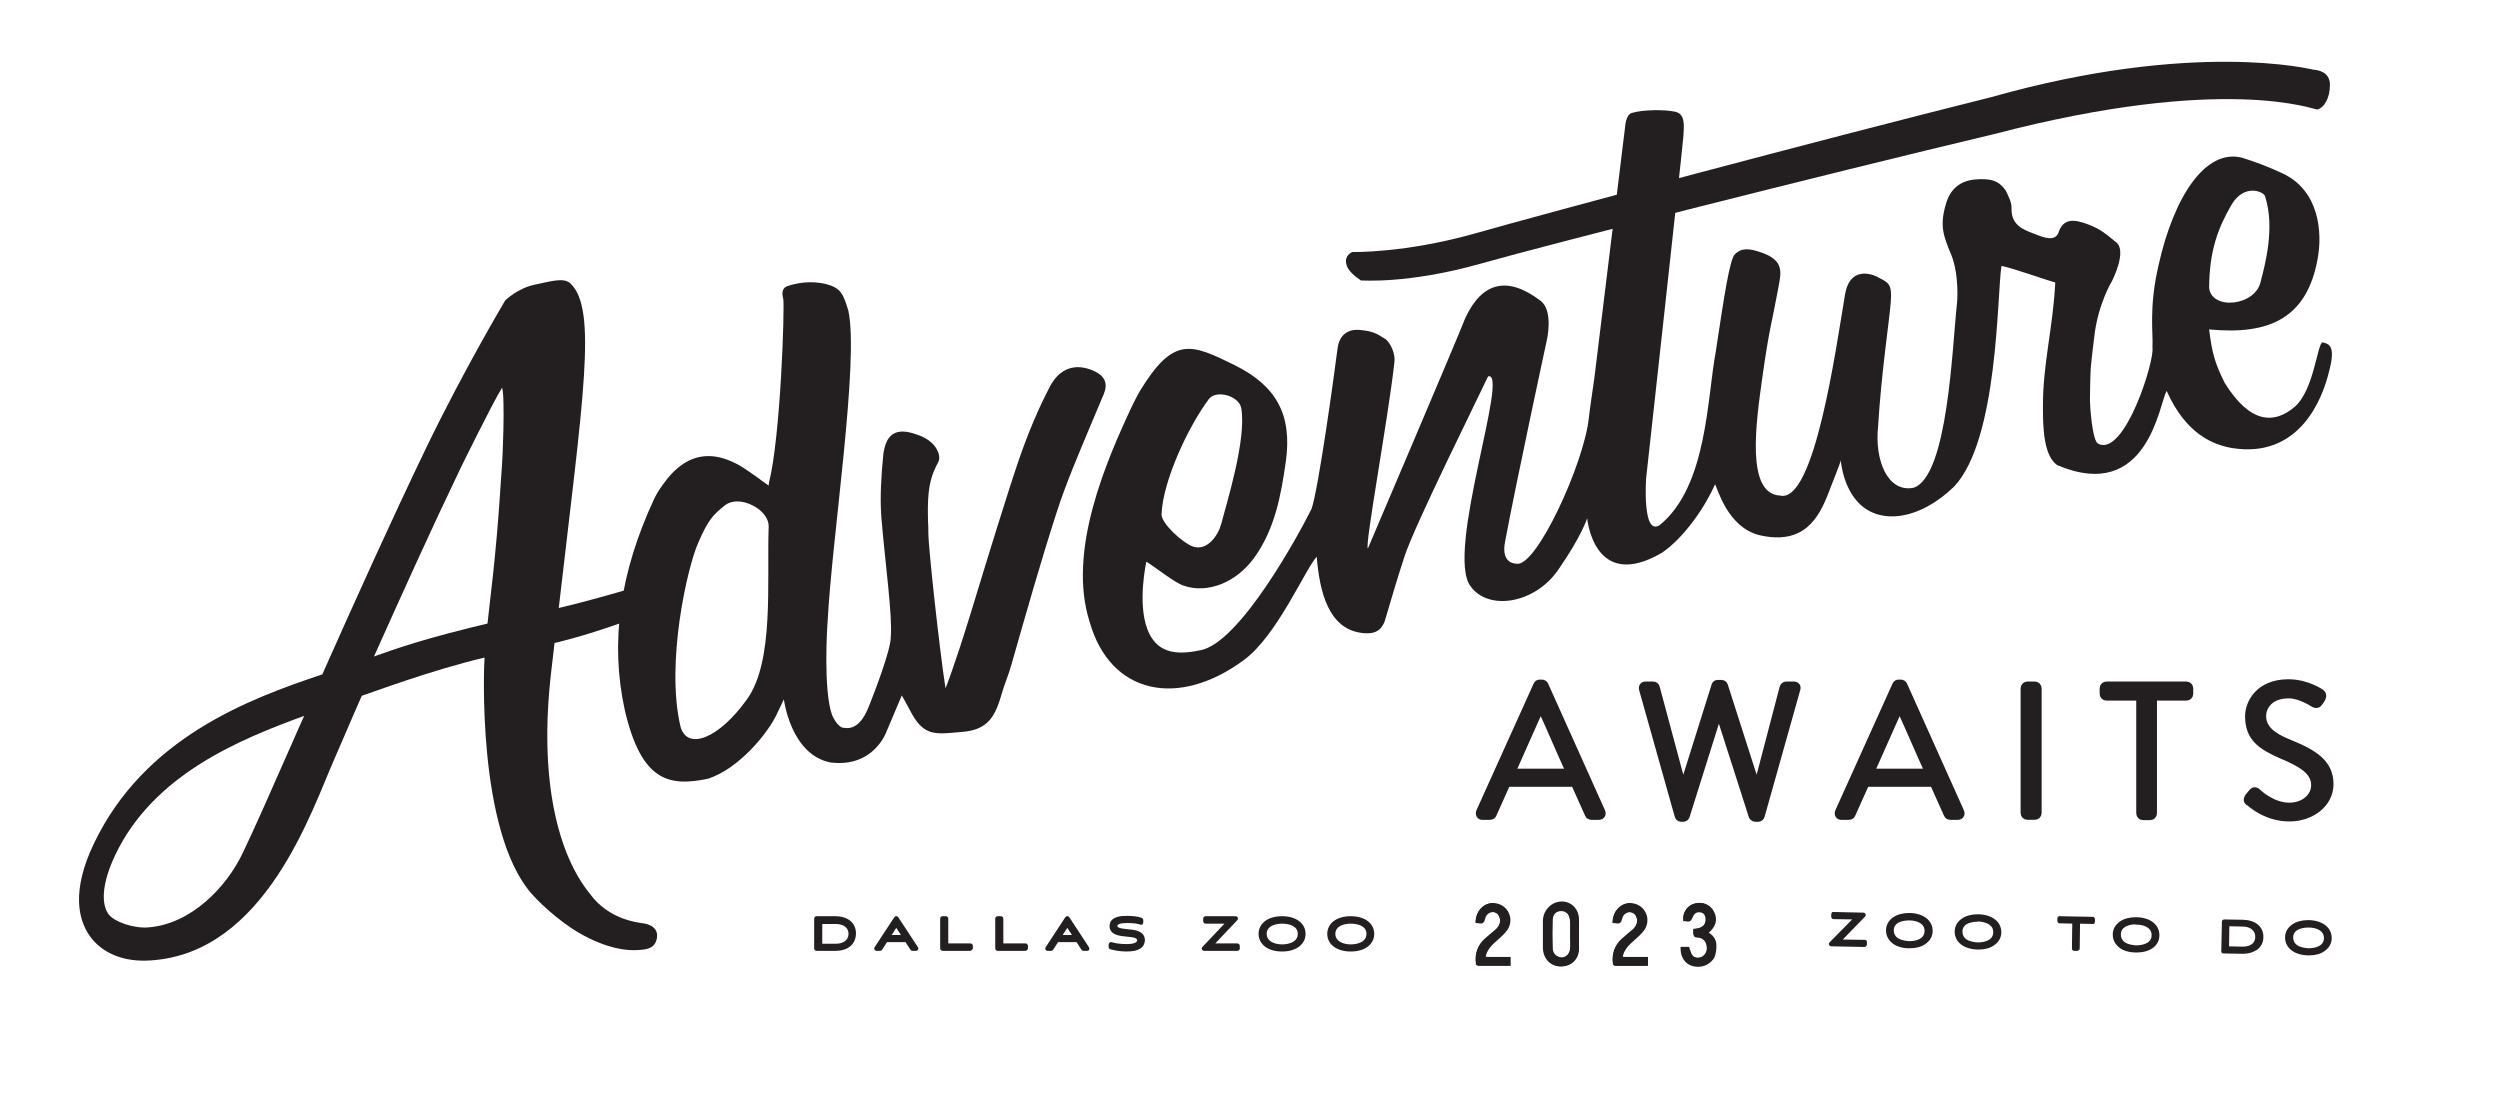 <svg xmlns="http://www.w3.org/2000/svg" xmlns:xlink="http://www.w3.org/1999/xlink" id="Layer_1" x="0px" y="0px" viewBox="0 0 771.8 341.1" style="enable-background:new 0 0 771.8 341.1;" xml:space="preserve"><style type="text/css">	.st0{fill:#231F20;stroke:#231F20;stroke-width:2;stroke-miterlimit:10;}	.st1{fill:#231F20;stroke:#231F20;stroke-width:0.5;stroke-miterlimit:10;}	.st2{fill:#231F20;stroke:#231F20;stroke-width:0.75;stroke-miterlimit:10;}	.st3{fill:#231F20;}</style><path class="st0" d="M456.7,250.6l17.7-39.2c0.2-0.4,0.5-0.6,1-0.6h0.6c0.5,0,0.8,0.3,1,0.6l17.6,39.2c0.3,0.8-0.1,1.5-1,1.5h-2.3 c-0.5,0-0.9-0.3-1-0.6l-4.3-9.6h-20.7l-4.3,9.6c-0.1,0.3-0.5,0.6-1,0.6h-2.3C456.9,252.2,456.4,251.4,456.7,250.6z M484.4,238.3 c-2.9-6.3-5.6-12.8-8.5-19.1h-0.5l-8.5,19.1H484.4z"></path><path class="st0" d="M507,212.8c-0.2-0.8,0.2-1.4,1-1.4h2.4c0.5,0,0.9,0.4,1,0.8l8.1,30.2h0.2l9.7-30.9c0.1-0.4,0.5-0.6,1-0.6h1 c0.5,0,0.9,0.3,1,0.6l9.9,30.9h0.2l7.9-30.2c0.1-0.4,0.6-0.8,1-0.8h2.4c0.8,0,1.3,0.6,1,1.4l-11,39.1c-0.1,0.5-0.6,0.8-1,0.8h-0.9 c-0.4,0-0.8-0.3-1-0.6l-10.1-31.5h-0.3l-9.9,31.5c-0.2,0.4-0.6,0.6-1,0.6H519c-0.5,0-0.9-0.4-1-0.8L507,212.8z"></path><path class="st0" d="M567.5,250.6l17.7-39.2c0.2-0.4,0.5-0.6,1-0.6h0.6c0.5,0,0.8,0.3,1,0.6l17.6,39.2c0.3,0.8-0.1,1.5-1,1.5h-2.3 c-0.5,0-0.9-0.3-1-0.6l-4.3-9.6h-20.7l-4.3,9.6c-0.1,0.3-0.5,0.6-1,0.6h-2.3C567.7,252.2,567.2,251.4,567.5,250.6z M595.2,238.3 c-2.9-6.3-5.6-12.8-8.5-19.1h-0.5l-8.5,19.1H595.2z"></path><path class="st0" d="M624.8,212.5c0-0.6,0.5-1.1,1.1-1.1h2.3c0.6,0,1.1,0.5,1.1,1.1v38.5c0,0.6-0.5,1.1-1.1,1.1h-2.3 c-0.6,0-1.1-0.5-1.1-1.1V212.5z"></path><path class="st0" d="M660.4,215.3h-10.1c-0.6,0-1.1-0.5-1.1-1.1v-1.7c0-0.6,0.5-1.1,1.1-1.1H675c0.6,0,1.1,0.5,1.1,1.1v1.7 c0,0.6-0.5,1.1-1.1,1.1h-10.1v35.8c0,0.6-0.5,1.1-1.1,1.1h-2.2c-0.6,0-1.1-0.5-1.1-1.1V215.3z"></path><path class="st0" d="M694,246c0.3-0.3,0.6-0.8,0.9-1.1c0.6-0.8,1.2-1.2,2-0.5c0.4,0.4,4.7,4.4,9.8,4.4c4.7,0,7.8-3,7.8-6.4 c0-4-3.5-6.4-10.2-9.2c-6.4-2.8-10.2-5.4-10.2-12.1c0-4,3.1-10.4,12.4-10.4c5.7,0,10,3,10,3c0.4,0.2,1,0.9,0.4,2 c-0.2,0.4-0.5,0.8-0.7,1.1c-0.5,0.8-1.1,1-2,0.5c-0.4-0.2-4.1-2.7-7.6-2.7c-6.2,0-8,4-8,6.4c0,3.9,3,6.2,7.9,8.2 c7.9,3.2,12.9,6.2,12.9,12.9c0,6.1-5.8,10.5-12.6,10.5c-6.9,0-11.5-4-12.3-4.7C693.9,247.6,693.3,247.2,694,246z"></path><g>	<g>		<path class="st1" d="M565.2,291.5l8.1-8.2l-7.5-0.1l0-0.8l9.3,0.2l-8.1,8.2l8.5,0.1l0,0.8L565.2,291.5z"></path>		<path class="st1" d="M575.6,292.1C575.6,292.1,575.6,292.1,575.6,292.1l-10.3-0.2c-0.2,0-0.3-0.1-0.4-0.3c-0.1-0.2,0-0.4,0.1-0.5   l7.4-7.5l-6.4-0.1c-0.2,0-0.4-0.2-0.4-0.5l0-0.8c0-0.1,0.1-0.2,0.1-0.3s0.2-0.1,0.3-0.1l9.3,0.2c0.2,0,0.3,0.1,0.4,0.3   c0.1,0.2,0,0.4-0.1,0.5l-7.3,7.5l7.4,0.1c0.1,0,0.2,0.1,0.3,0.1c0.1,0.1,0.1,0.2,0.1,0.3l0,0.8C576,291.9,575.8,292.1,575.6,292.1   z M566.3,291.1l0.5,0c0,0-0.1-0.1-0.1-0.2c0-0.1,0-0.2,0-0.2L566.3,291.1z M573.6,282.9c0.1,0,0.1,0.1,0.1,0.2c0,0.1,0,0.1,0,0.2   l0.3-0.4L573.6,282.9z"></path>	</g>	<g>		<path class="st1" d="M589.3,292.1c-3.7-0.1-6.5-1.9-6.4-4.9c0.1-3,2.9-4.7,6.6-4.6c3.7,0.1,6.5,1.9,6.5,4.9   C595.9,290.5,593.1,292.1,589.3,292.1z M589.5,283.4c-3.1-0.1-5.5,1.2-5.6,3.8c0,2.6,2.4,4,5.4,4c3.1,0.1,5.5-1.2,5.6-3.8   C595,284.8,592.6,283.5,589.5,283.4z"></path>		<path class="st1" d="M589.6,292.5c-0.1,0-0.1,0-0.2,0c-2,0-3.7-0.5-4.9-1.4c-1.3-1-2-2.3-2-3.9c0-1.6,0.8-2.9,2.1-3.8   c1.3-0.9,3-1.3,4.9-1.3c4.2,0.1,6.9,2.2,6.9,5.3c0,1.6-0.8,2.9-2.1,3.8C593.1,292.1,591.4,292.5,589.6,292.5z M589.3,283.9   c-1.4,0-2.6,0.3-3.5,0.8c-0.9,0.6-1.4,1.4-1.4,2.5c0,1.1,0.4,1.9,1.3,2.6c0.9,0.6,2.2,0.9,3.6,1c0.1,0,0.1,0,0.2,0   c2.4,0,4.9-0.9,4.9-3.4c0-2.5-2.5-3.5-5-3.5C589.4,283.9,589.4,283.9,589.3,283.9z M593.8,284.3c1,0.8,1.6,1.9,1.6,3.2   c0,1.4-0.7,2.5-1.8,3.2c0.1,0,0.1-0.1,0.2-0.1c1.1-0.7,1.7-1.8,1.7-3.1C595.5,286,594.9,285,593.8,284.3z M585.1,284.2   c-1.1,0.7-1.7,1.8-1.7,3.1c0,1.3,0.5,2.4,1.6,3.2c0,0,0.1,0,0.1,0.1c-1.1-0.8-1.6-1.9-1.6-3.2C583.5,286,584.1,284.9,585.1,284.2z   "></path>	</g>	<g>		<path class="st1" d="M610.5,292.5c-3.7-0.1-6.5-1.9-6.4-4.9c0.1-3,2.9-4.7,6.6-4.6c3.7,0.1,6.5,1.9,6.5,4.9   C617.1,290.8,614.3,292.5,610.5,292.5z M610.7,283.8c-3.1-0.1-5.5,1.2-5.6,3.8c0,2.6,2.4,4,5.4,4c3.1,0.1,5.5-1.2,5.6-3.8   C616.2,285.2,613.8,283.9,610.7,283.8z"></path>		<path class="st1" d="M610.8,292.9c-0.1,0-0.1,0-0.2,0l0,0c-4.2-0.1-6.9-2.2-6.9-5.3c0-1.6,0.8-2.9,2.1-3.8c1.3-0.9,3-1.3,4.9-1.3   c4.2,0.1,6.9,2.2,6.9,5.3c0,1.6-0.8,2.9-2.1,3.8C614.3,292.5,612.6,292.9,610.8,292.9z M610.5,284.3c-1.4,0-2.6,0.3-3.5,0.8   c-0.9,0.6-1.4,1.4-1.4,2.5s0.4,1.9,1.3,2.6c0.9,0.6,2.2,0.9,3.6,1c2.4,0,5.1-0.8,5.1-3.4c0-1.1-0.4-1.9-1.4-2.6   c-0.9-0.6-2.1-0.9-3.6-1c0,0,0,0,0,0C610.6,284.3,610.6,284.3,610.5,284.3z M615.1,284.7c1,0.8,1.5,1.8,1.4,3.1   c0,1.4-0.7,2.5-1.8,3.2c0.1,0,0.1-0.1,0.2-0.1c1.1-0.7,1.7-1.8,1.7-3.1C616.7,286.5,616.1,285.4,615.1,284.7z M606.3,284.5   c-1.1,0.7-1.7,1.8-1.7,3.1c0,1.5,0.7,2.6,2,3.4c0,0-0.1,0-0.1-0.1c-1.2-0.8-1.8-2-1.7-3.3C604.7,286.3,605.3,285.3,606.3,284.5z"></path>	</g>	<g>		<path class="st1" d="M640.3,292.8l0.1-8.4l-4.7-0.1l0-0.8l10.3,0.2l0,0.8l-4.7-0.1l-0.1,8.4L640.3,292.8z"></path>		<path class="st1" d="M641.3,293.3C641.3,293.3,641.3,293.3,641.3,293.3l-1,0c-0.2,0-0.4-0.2-0.4-0.5l0.1-7.9l-4.2-0.1   c-0.2,0-0.4-0.2-0.4-0.5l0-0.8c0-0.1,0.1-0.2,0.1-0.3c0.1-0.1,0.2-0.1,0.3-0.1l10.3,0.2c0.2,0,0.4,0.2,0.4,0.5l0,0.8   c0,0.1-0.1,0.2-0.1,0.3s-0.2,0.1-0.3,0.1l-4.2-0.1l-0.1,7.9c0,0.1-0.1,0.2-0.1,0.3C641.5,293.2,641.4,293.3,641.3,293.3z    M640.8,292.4L640.8,292.4l0.2-7.9c0-0.1,0.1-0.2,0.1-0.3c0,0,0,0,0,0l-0.4,0c0.1,0.1,0.2,0.2,0.2,0.4L640.8,292.4z"></path>	</g>	<g>		<path class="st1" d="M659.4,293.3c-3.7-0.1-6.5-1.9-6.4-4.9c0.1-3,2.9-4.7,6.6-4.6c3.7,0.1,6.5,1.9,6.5,4.9   C666,291.7,663.1,293.4,659.4,293.3z M659.6,284.7c-3.1-0.1-5.5,1.2-5.6,3.8c0,2.6,2.4,4,5.4,4c3.1,0.1,5.5-1.2,5.6-3.8   C665,286.1,662.6,284.7,659.6,284.7z"></path>		<path class="st1" d="M659.6,293.8c-0.1,0-0.1,0-0.2,0l0,0c-2,0-3.7-0.5-4.9-1.4c-1.3-1-2-2.3-2-3.9c0-1.6,0.8-2.9,2.1-3.8   c1.3-0.9,3-1.3,4.9-1.3c4.2,0.1,6.9,2.2,6.9,5.3C666.4,291.8,663.7,293.8,659.6,293.8z M659.4,285.1c-2.4,0-4.9,0.9-4.9,3.4   c0,1.1,0.4,1.9,1.3,2.6c0.9,0.6,2.2,0.9,3.6,1c2.4,0,5.1-0.8,5.1-3.4c0-2.5-2.5-3.5-5-3.5C659.5,285.1,659.4,285.1,659.4,285.1z    M663.9,285.5c1,0.8,1.6,1.9,1.6,3.2c0,1.5-0.8,2.6-2,3.4c1.3-0.7,2.1-1.9,2.1-3.4C665.6,287.3,664.9,286.2,663.9,285.5z    M655.4,285.3c-0.1,0-0.1,0.1-0.2,0.1c-1.1,0.7-1.7,1.8-1.7,3.1c0,1.3,0.5,2.4,1.6,3.2c0,0,0.1,0,0.1,0.1   c-1.1-0.8-1.6-1.9-1.6-3.2C653.6,287.1,654.2,286,655.4,285.3z"></path>	</g>	<g>		<path class="st1" d="M686.5,293.6l0.2-9.2l5.8,0.1c3.7,0.1,5.6,2.1,5.6,4.7c0,2.6-2.1,4.5-5.7,4.5L686.5,293.6z M692.3,292.9   c2.9,0.1,4.6-1.5,4.7-3.7c0-2.2-1.6-3.8-4.5-3.9l-4.8-0.1l-0.1,7.6L692.3,292.9z"></path>		<path class="st1" d="M692.4,294.2c-0.1,0-0.1,0-0.2,0l-5.8-0.1c-0.1,0-0.2-0.1-0.3-0.1c-0.1-0.1-0.1-0.2-0.1-0.3l0.2-9.2   c0-0.2,0.2-0.4,0.5-0.4l5.8,0.1c3.7,0.1,6.1,2.1,6,5.1c0,1.5-0.6,2.7-1.7,3.6C695.7,293.7,694.2,294.2,692.4,294.2z M686.9,293.2   l0.3,0c0,0,0,0,0,0c-0.1-0.1-0.1-0.2-0.1-0.3l0.1-7.6c0-0.1,0.1-0.2,0.1-0.3c0,0,0,0,0,0l-0.3,0L686.9,293.2z M695.5,285.7   c1.3,0.8,2,2,2,3.5c0,1.5-0.7,2.6-1.8,3.3c0.2-0.1,0.4-0.3,0.6-0.4c0.9-0.7,1.3-1.7,1.3-2.9C697.6,287.7,696.8,286.4,695.5,285.7z    M692.3,292.5c0,0,0.1,0,0.1,0c2.5,0,4.1-1.2,4.1-3.3c0-2-1.6-3.4-4.1-3.4l-4.4-0.1l-0.1,6.7L692.3,292.5L692.3,292.5z"></path>	</g>	<g>		<path class="st1" d="M712.6,294.3c-3.7-0.1-6.5-1.9-6.4-4.9c0.1-3,2.9-4.7,6.6-4.6c3.7,0.1,6.5,1.9,6.5,4.9   C719.2,292.6,716.3,294.3,712.6,294.3z M712.8,285.6c-3.1-0.1-5.5,1.2-5.6,3.8c0,2.6,2.4,4,5.4,4c3.1,0.1,5.5-1.2,5.6-3.8   C718.3,287,715.8,285.7,712.8,285.6z"></path>		<path class="st1" d="M712.8,294.7c-0.1,0-0.1,0-0.2,0l0,0c-4.2-0.1-6.9-2.2-6.9-5.3c0-1.6,0.8-2.9,2.1-3.8c1.3-0.9,3-1.3,4.9-1.3   c4.2,0.1,6.9,2.2,6.9,5.3c0,1.6-0.8,2.9-2.1,3.8C716.3,294.3,714.7,294.7,712.8,294.7z M712.6,286.1c-1.4,0-2.6,0.3-3.5,0.8   c-0.9,0.6-1.4,1.4-1.4,2.5c0,1.1,0.4,1.9,1.3,2.6c0.9,0.6,2.2,0.9,3.6,1c2.4,0,5.1-0.8,5.1-3.4c0-2.5-2.5-3.5-5-3.5   C712.7,286.1,712.6,286.1,712.6,286.1z M717.1,286.4c1,0.8,1.6,1.9,1.6,3.2c0,1.4-0.7,2.5-1.8,3.2c0.1,0,0.1-0.1,0.2-0.1   c1.1-0.7,1.7-1.8,1.7-3.1C718.8,288.2,718.1,287.2,717.1,286.4z M708.3,286.3c-1.1,0.7-1.7,1.8-1.7,3.1c0,1.5,0.7,2.6,2,3.4   c0,0-0.1,0-0.1-0.1c-1.2-0.8-1.8-2-1.7-3.3C706.8,288.1,707.3,287.1,708.3,286.3z"></path>	</g></g><g>	<g>		<path class="st1" d="M252.1,292.9v-9.2h5.8c3.7,0,5.7,2,5.7,4.6c0,2.6-2,4.6-5.7,4.6H252.1z M257.9,292.1c2.9,0,4.6-1.6,4.6-3.8   c0-2.2-1.7-3.8-4.6-3.8h-4.8v7.6H257.9z"></path>		<path class="st1" d="M257.9,293.3h-5.8c-0.2,0-0.5-0.2-0.5-0.5v-9.2c0-0.2,0.2-0.5,0.5-0.5h5.8c3.7,0,6.1,2,6.1,5   C264,291.4,261.6,293.3,257.9,293.3z M252.6,292.4h0.3c-0.1-0.1-0.2-0.2-0.2-0.4v-7.6c0-0.1,0.1-0.3,0.2-0.4h-0.3V292.4z    M253.6,291.6h4.4c2.6,0,4.2-1.3,4.2-3.3c0-2-1.6-3.3-4.2-3.3h-4.4V291.6z M261,284.8c1.3,0.7,2,2,2,3.5c0,1.4-0.6,2.6-1.7,3.3   c1.2-0.7,1.8-1.9,1.8-3.3C263.1,286.7,262.4,285.5,261,284.8z"></path>	</g>	<g>		<path class="st1" d="M279.9,290.2h-6.5l-1.7,2.7h-1.1l6.1-9.3l6.1,9.3h-1.1L279.9,290.2z M273.9,289.4h5.4l-2.7-4.2L273.9,289.4z"></path>		<path class="st1" d="M282.8,293.3h-1.1c-0.2,0-0.3-0.1-0.4-0.2l-1.6-2.5h-6l-1.6,2.5c-0.1,0.1-0.2,0.2-0.4,0.2h-1.1   c-0.2,0-0.3-0.1-0.4-0.2c-0.1-0.1-0.1-0.3,0-0.5l6.1-9.3c0.2-0.3,0.6-0.3,0.8,0l6.1,9.3c0.1,0.1,0.1,0.3,0,0.5   C283.1,293.2,282.9,293.3,282.8,293.3z M281.9,292.4L281.9,292.4l-4.4-6.7l2.2,3.4c0.1,0.1,0.1,0.3,0,0.5c0,0.1-0.1,0.1-0.2,0.2   h0.3c0.2,0,0.3,0.1,0.4,0.2L281.9,292.4z M271.4,292.4L271.4,292.4l1.6-2.5c0.1-0.1,0.2-0.2,0.4-0.2h0.3c-0.1,0-0.1-0.1-0.2-0.2   c-0.1-0.1-0.1-0.3,0-0.5l0.4-0.6L271.4,292.4z M274.8,288.9h3.8l-1.9-2.9L274.8,288.9z M276.6,284.4l-0.3,0.5   c0.1-0.1,0.2-0.2,0.3-0.2c0,0,0,0,0,0c0.1,0,0.3,0.1,0.3,0.2L276.6,284.4z"></path>	</g>	<g>		<path class="st1" d="M291,292.9v-9.2h1v8.3h7.5v0.8H291z"></path>		<path class="st1" d="M299.5,293.3H291c-0.2,0-0.5-0.2-0.5-0.5v-9.2c0-0.2,0.2-0.5,0.5-0.5h1c0.2,0,0.5,0.2,0.5,0.5v7.9h7.1   c0.2,0,0.5,0.2,0.5,0.5v0.8C299.9,293.1,299.7,293.3,299.5,293.3z M291.4,292.4h0.3c-0.1-0.1-0.2-0.2-0.2-0.4v-7.9h-0.1V292.4z"></path>	</g>	<g>		<path class="st1" d="M308,292.9v-9.2h1v8.3h7.5v0.8H308z"></path>		<path class="st1" d="M316.5,293.3H308c-0.2,0-0.5-0.2-0.5-0.5v-9.2c0-0.2,0.2-0.5,0.5-0.5h1c0.2,0,0.5,0.2,0.5,0.5v7.9h7.1   c0.2,0,0.5,0.2,0.5,0.5v0.8C317,293.1,316.8,293.3,316.5,293.3z M308.5,292.4h0.3c-0.1-0.1-0.2-0.2-0.2-0.4v-7.9h-0.1V292.4z"></path>	</g>	<g>		<path class="st1" d="M332.8,290.2h-6.5l-1.7,2.7h-1.1l6.1-9.3l6.1,9.3h-1.1L332.8,290.2z M326.8,289.4h5.4l-2.7-4.2L326.8,289.4z"></path>		<path class="st1" d="M335.6,293.3h-1.1c-0.2,0-0.3-0.1-0.4-0.2l-1.6-2.5h-6l-1.6,2.5c-0.1,0.1-0.2,0.2-0.4,0.2h-1.1   c-0.2,0-0.3-0.1-0.4-0.2c-0.1-0.1-0.1-0.3,0-0.5l6.1-9.3c0.2-0.3,0.6-0.3,0.8,0l6.1,9.3c0.1,0.1,0.1,0.3,0,0.5   C336,293.2,335.8,293.3,335.6,293.3z M334.8,292.4L334.8,292.4l-4.4-6.7l2.2,3.4c0.1,0.1,0.1,0.3,0,0.5c0,0.1-0.1,0.1-0.2,0.2h0.3   c0.2,0,0.3,0.1,0.4,0.2L334.8,292.4z M324.3,292.4L324.3,292.4l1.6-2.5c0.1-0.1,0.2-0.2,0.4-0.2h0.3c-0.1,0-0.1-0.1-0.2-0.2   c-0.1-0.1-0.1-0.3,0-0.5l0.8-1.2L324.3,292.4z M327.6,288.9h3.8l-1.9-2.9L327.6,288.9z M329.5,284.7   C329.5,284.7,329.5,284.7,329.5,284.7c0.1,0,0.3,0.1,0.3,0.2l-0.3-0.5l-0.3,0.5C329.3,284.8,329.4,284.7,329.5,284.7z"></path>	</g>	<g>		<path class="st1" d="M352.1,284.9c-1.1-0.4-2.8-0.6-4.3-0.6c-1.3,0-3.7,0.1-3.7,1.6c0,2.9,8.6,0.3,8.6,4.4c0,2.3-2.6,2.7-4.9,2.7   c-1.6,0-3.5-0.2-4.9-0.6l0-0.8c1.4,0.5,3.4,0.7,4.9,0.7c1.8,0,3.9-0.3,3.9-1.8c0-3.2-8.6-0.5-8.6-4.4c0-2.2,2.8-2.4,4.6-2.4   c1.8,0,3.4,0.2,4.3,0.6L352.1,284.9z"></path>		<path class="st1" d="M347.8,293.5c-1.8,0-3.7-0.3-5-0.7c-0.2-0.1-0.3-0.2-0.3-0.4l0-0.8c0-0.1,0.1-0.3,0.2-0.4   c0.1-0.1,0.3-0.1,0.4-0.1c1.2,0.4,2.9,0.6,4.7,0.6c2.3,0,3.5-0.5,3.5-1.4c0-1-1.3-1.2-3.5-1.4c-2.2-0.2-5-0.5-5-3   c0-2.9,3.8-2.9,5.1-2.9c1.9,0,3.5,0.2,4.5,0.6c0.2,0.1,0.3,0.2,0.3,0.4l0,0.8c0,0.1-0.1,0.3-0.2,0.4c-0.1,0.1-0.3,0.1-0.4,0   c-0.8-0.3-2.3-0.5-4.1-0.5c-2.2,0-3.3,0.4-3.3,1.1c0,0.9,1.3,1.1,3.3,1.3c2.3,0.2,5.2,0.5,5.2,3.2   C353.1,292.4,351.4,293.5,347.8,293.5z M351,288.7c0.7,0.3,1.2,0.9,1.2,1.8c0,0.3-0.1,0.6-0.2,0.8c0.2-0.3,0.2-0.7,0.2-0.9   C352.2,289.5,351.8,289,351,288.7z M343.7,285.6c0,0.1,0,0.3,0,0.4c0,0.9,0.6,1.4,1.5,1.6c-0.9-0.3-1.5-0.8-1.5-1.7   C343.7,285.8,343.7,285.7,343.7,285.6z"></path>	</g>	<g>		<path class="st1" d="M371.7,292.9l8-8.4h-7.5v-0.8h9.3l-7.9,8.4h8.5v0.8H371.7z"></path>		<path class="st1" d="M382,293.3h-10.3c-0.2,0-0.3-0.1-0.4-0.3c-0.1-0.2,0-0.4,0.1-0.5l7.2-7.6h-6.4c-0.2,0-0.5-0.2-0.5-0.5v-0.8   c0-0.2,0.2-0.5,0.5-0.5h9.3c0.2,0,0.3,0.1,0.4,0.3c0.1,0.2,0,0.4-0.1,0.5l-7.2,7.6h7.4c0.2,0,0.5,0.2,0.5,0.5v0.8   C382.5,293.1,382.3,293.3,382,293.3z M372.7,292.4h0.5c0,0-0.1-0.1-0.1-0.2c0-0.1,0-0.2,0-0.2L372.7,292.4z M379.9,284.2   c0.1,0,0.1,0.1,0.1,0.2c0,0.1,0,0.1,0,0.2l0.3-0.4H379.9z"></path>	</g>	<g>		<path class="st1" d="M395.8,293c-3.7,0-6.5-1.7-6.5-4.7c0-3,2.8-4.7,6.5-4.7c3.7,0,6.5,1.7,6.5,4.7   C402.4,291.3,399.5,293,395.8,293z M395.8,284.4c-3.1,0-5.5,1.3-5.5,3.9s2.4,3.9,5.5,3.9c3.1,0,5.5-1.3,5.5-3.9   S398.9,284.4,395.8,284.4z"></path>		<path class="st1" d="M395.8,293.5c-4.2,0-7-2.1-7-5.2s2.8-5.2,7-5.2c4.2,0,7,2.1,7,5.2S400,293.5,395.8,293.5z M395.8,284.9   c-2.4,0-5,0.9-5,3.4c0,2.5,2.6,3.5,5,3.5c2.4,0,5.1-0.9,5.1-3.5C400.9,285.8,398.3,284.9,395.8,284.9z M391.5,285.1   c-1.1,0.8-1.8,1.9-1.8,3.2c0,1.5,0.8,2.7,2.1,3.4c-1.3-0.8-2-1.9-2-3.4C389.9,287,390.5,285.9,391.5,285.1z M400.2,285.1   c1,0.8,1.6,1.8,1.6,3.2c0,1.5-0.7,2.6-2,3.4c1.3-0.7,2.1-1.9,2.1-3.4C401.9,286.9,401.2,285.9,400.2,285.1z"></path>	</g>	<g>		<path class="st1" d="M417,293c-3.7,0-6.5-1.7-6.5-4.7c0-3,2.8-4.7,6.5-4.7c3.7,0,6.5,1.7,6.5,4.7C423.6,291.3,420.7,293,417,293z    M417,284.4c-3.1,0-5.5,1.3-5.5,3.9s2.4,3.9,5.5,3.9c3.1,0,5.5-1.3,5.5-3.9S420.1,284.4,417,284.4z"></path>		<path class="st1" d="M417,293.5c-4.2,0-7-2.1-7-5.2s2.8-5.2,7-5.2c4.2,0,7,2.1,7,5.2S421.2,293.5,417,293.5z M417,284.9   c-2.4,0-5,0.9-5,3.4c0,2.5,2.6,3.5,5,3.5c2.4,0,5.1-0.9,5.1-3.5C422.1,285.8,419.5,284.9,417,284.9z M412.7,285.1   c-1.1,0.8-1.8,1.9-1.8,3.2c0,1.5,0.8,2.7,2.1,3.4c-1.3-0.8-2-1.9-2-3.4C411.1,287,411.7,285.9,412.7,285.1z M421.4,285.1   c1,0.8,1.6,1.8,1.6,3.2c0,1.5-0.7,2.6-2,3.4c1.3-0.7,2.1-1.9,2.1-3.4C423.1,286.9,422.4,285.9,421.4,285.1z"></path>	</g></g><g>	<g>		<path class="st2" d="M477,288.5c0-1.4,0-2.7,0-4.1c0-3.1,2.7-5.7,5.7-5.3c2.5,0.3,4.2,2.3,4.2,5c0,2.9,0,5.8,0,8.8   c0,2.9-2.1,5-5,5c-2.8,0-4.9-2.1-4.9-5C477,291.3,477,289.9,477,288.5z M485.2,288.5C485.2,288.5,485.2,288.5,485.2,288.5   c0-1.3,0.1-2.7,0-4c-0.1-0.9-0.3-1.8-0.7-2.5c-0.7-1.2-2.2-1.5-3.5-1.1c-1.4,0.4-2.3,1.6-2.3,3.3c-0.1,2.8,0,5.7,0,8.5   c0,1.2,0.4,2.3,1.5,3c2.3,1.4,4.8-0.1,5-2.9C485.3,291.3,485.2,289.9,485.2,288.5z"></path>		<path class="st2" d="M481.9,298c-3,0-5.1-2.2-5.2-5.3c0-1,0-2,0-3l0-1.3c0-0.5,0-1,0-1.5c0-0.9,0-1.7,0-2.6c0-1.6,0.7-3.2,2-4.3   c1.1-1,2.6-1.4,4-1.3c2.6,0.3,4.4,2.4,4.4,5.2c0,3,0,5.9,0,8.8C487.2,295.8,485,298,481.9,298C481.9,298,481.9,298,481.9,298z    M477.2,288.5l0,1.3c0,1,0,2,0,3c0,2.8,2,4.8,4.7,4.8c0,0,0,0,0,0c2.8,0,4.8-2,4.8-4.7c0-2.8,0-5.8,0-8.7c0-2.5-1.6-4.4-4-4.7   c-1.3-0.2-2.6,0.3-3.6,1.2c-1.1,1-1.8,2.4-1.8,3.9c0,0.9,0,1.7,0,2.6C477.2,287.5,477.2,288,477.2,288.5L477.2,288.5z    M482.1,296.4c-0.6,0-1.3-0.2-1.9-0.6c-1.1-0.7-1.6-1.7-1.6-3.2c0-3.3,0-6,0-8.5c0-1.8,0.9-3.1,2.5-3.6c1.5-0.4,3,0.1,3.7,1.2   c0.4,0.6,0.7,1.5,0.8,2.6c0.1,0.9,0.1,1.9,0,2.8c0,0.4,0,0.8,0,1.2l0,0.2c0,0.4,0,0.7,0,1.1c0,1,0,2,0,2.9   c-0.1,1.5-0.8,2.7-1.9,3.3C483.1,296.3,482.6,296.4,482.1,296.4z M482,280.9c-0.3,0-0.6,0-0.9,0.1c-1.4,0.4-2.1,1.5-2.1,3.1   c-0.1,2.5-0.1,5.2,0,8.5c0,1.3,0.5,2.2,1.4,2.8c1,0.6,2.1,0.7,3,0.2c1-0.5,1.6-1.6,1.7-2.9c0.1-1,0-2,0-2.9c0-0.4,0-0.9,0-1.3   l0-0.2c0-0.3,0-0.6,0-1c0-0.9,0-1.9,0-2.8c-0.1-1-0.3-1.8-0.7-2.4C483.8,281.3,483,280.9,482,280.9z"></path>	</g>	<g>		<path class="st2" d="M523.3,287.2c2.7-0.3,3.9-1.5,3.8-3.8c-0.1-1.4-0.8-2.3-2.1-2.6c-1.4-0.2-2.4,0.4-3,1.7   c-0.5,1.2-0.5,1.2-1.9,1c-0.1-1.9,1.3-3.8,3.2-4.2c2.1-0.6,4.2,0.3,5.1,2.2c1.1,2.3,0.6,4.2-2,6.3c-0.1,0.1-0.1,0.2,0,0.2   c1.5,0.8,2.6,1.9,2.7,3.5c0.1,1.2-0.1,2.6-0.6,3.7c-1,2.2-3.3,3-5.7,2.4c-2-0.5-3.3-2.4-3.3-4.8c0.5,0,1,0,1.5,0   c0.1,0.2,0.1,0.5,0.2,0.7c0.5,1.9,1.6,2.8,3.4,2.6c1.6-0.2,2.8-1.6,2.9-3.3c0.1-2.1-1.2-4.1-3.4-4.1   C522.9,288.7,523.3,287.8,523.3,287.2z"></path>		<path class="st2" d="M524.2,298.1c-0.5,0-1-0.1-1.5-0.2c-2.1-0.5-3.5-2.5-3.5-5l0-0.2h2l0.1,0.4c0.1,0.2,0.1,0.4,0.2,0.5   c0.5,1.8,1.4,2.6,3.1,2.4c1.5-0.2,2.6-1.5,2.7-3.1c0-1.1-0.3-2.2-1-2.9c-0.6-0.6-1.3-0.9-2.2-0.9c-0.4,0-0.7-0.1-0.8-0.3   c-0.2-0.3-0.2-0.6-0.2-1c0-0.2,0-0.3,0-0.5l0-0.2l0.2,0c2.6-0.3,3.7-1.4,3.6-3.5c-0.1-1.3-0.7-2.1-1.9-2.3   c-1.2-0.2-2.2,0.3-2.7,1.6c-0.6,1.3-0.7,1.4-2.1,1.1l-0.2,0l0-0.2c-0.1-2,1.3-4,3.4-4.5c2.2-0.6,4.4,0.3,5.4,2.3   c1.2,2.3,0.6,4.4-1.9,6.4c1.7,0.9,2.6,2.2,2.6,3.7c0.1,1.5-0.2,2.8-0.6,3.8C527.9,297.1,526.2,298.1,524.2,298.1z M519.7,293.1   c0.1,2.2,1.4,3.9,3.2,4.3c2.4,0.6,4.5-0.3,5.4-2.3c0.4-1,0.6-2.2,0.6-3.6c-0.1-1.4-0.9-2.5-2.5-3.3c-0.1-0.1-0.2-0.2-0.2-0.3   c0-0.1,0-0.2,0.1-0.3c2.4-2,3-3.8,1.9-6c-0.9-1.8-2.8-2.6-4.8-2.1c-1.7,0.4-3,2.1-3,3.8c1,0.2,1,0.1,1.4-0.9   c0.6-1.5,1.7-2.1,3.2-1.9c1.4,0.2,2.2,1.2,2.3,2.8c0.1,2.3-1.1,3.6-3.8,4c0,0.1,0,0.2,0,0.3c0,0.3,0,0.5,0.1,0.6   c0.1,0.1,0.3,0.1,0.5,0.1c1,0,1.9,0.4,2.5,1.1c0.8,0.8,1.2,2,1.1,3.3c-0.1,1.9-1.4,3.4-3.1,3.6c-1.9,0.2-3.1-0.7-3.6-2.7   c0-0.2-0.1-0.4-0.2-0.5l0,0H519.7z"></path>	</g>	<g>		<path class="st2" d="M456,284.3c0.2-3.2,2.6-5.4,5.3-5c3.5,0.4,5.5,4.3,3.4,7.3c-1.1,1.6-2.7,2.7-4.1,4c-1.3,1.1-2.3,2.4-2.7,4.1   c-0.3,1.1,0.1,1.3,1.1,1.3c1.8,0,3.6,0,5.3,0c0.4,0,0.8,0,1.2,0.1c0,0.5,0,1,0,1.5h-9.3c-0.1,0-0.1,0-0.1-0.1   c-0.4-2.9,0.4-5.3,2.5-7.2c1.1-1,2.4-2,3.5-3c1.1-1.1,1.7-2.4,1.3-3.9c-0.3-1.4-1.3-2.3-2.7-2.3c-1.3,0-2.6,1-3,2.3   C457.5,284.6,457.5,284.6,456,284.3z"></path>		<path class="st2" d="M465.9,297.8h-9.5c-0.2,0-0.3-0.1-0.4-0.3c-0.4-3,0.5-5.5,2.6-7.4c0.5-0.5,1.1-0.9,1.6-1.4   c0.6-0.5,1.3-1.1,1.9-1.6c1.1-1.1,1.6-2.3,1.3-3.7c-0.3-1.3-1.2-2.1-2.5-2.2c0,0,0,0,0,0c-1.2,0-2.4,0.9-2.7,2.1   c-0.4,1.5-0.5,1.6-2.1,1.3l-0.2,0l0-0.2c0.1-1.7,0.9-3.2,2.1-4.2c1-0.8,2.3-1.2,3.5-1c1.8,0.2,3.3,1.3,4,2.9   c0.7,1.6,0.5,3.3-0.4,4.7c-0.9,1.3-2.1,2.3-3.2,3.3c-0.3,0.3-0.6,0.5-0.9,0.8c-1.4,1.3-2.2,2.5-2.6,3.9c-0.1,0.4-0.1,0.7,0,0.8   c0.1,0.1,0.4,0.2,0.9,0.2c1.4,0,2.8,0,4.1,0l1.2,0c0.3,0,0.5,0,0.8,0c0.1,0,0.3,0,0.4,0l0.2,0V297.8z M456.5,297.3h8.9v-1.1   c-0.1,0-0.1,0-0.2,0c-0.3,0-0.5,0-0.8,0l-1.2,0c-1.3,0-2.7,0-4.1,0c-0.5,0-1,0-1.2-0.3c-0.2-0.3-0.2-0.6-0.1-1.2   c0.4-1.6,1.2-2.8,2.7-4.2c0.3-0.3,0.6-0.5,0.9-0.8c1.1-1,2.3-2,3.2-3.2c0.9-1.3,1-2.9,0.4-4.3c-0.7-1.5-2-2.4-3.7-2.7   c-1.1-0.1-2.3,0.2-3.2,0.9c-1,0.8-1.7,2.2-1.9,3.7c1.1,0.2,1.1,0.1,1.4-1c0.4-1.4,1.8-2.4,3.2-2.4c0,0,0,0,0.1,0   c1.5,0,2.6,1,2.9,2.5c0.3,1.6-0.1,3-1.4,4.2c-0.6,0.6-1.3,1.1-1.9,1.7c-0.5,0.4-1.1,0.9-1.6,1.3   C456.9,292.2,456.1,294.5,456.5,297.3z"></path>	</g>	<g>		<path class="st2" d="M498.3,284.4c0.2-3.2,2.6-5.4,5.3-5c3.5,0.4,5.5,4.3,3.4,7.3c-1.1,1.6-2.7,2.7-4.1,4   c-1.3,1.1-2.3,2.4-2.7,4.1c-0.3,1.1,0.1,1.3,1.1,1.3c1.8,0,3.6,0,5.3,0c0.4,0,0.8,0,1.2,0.1c0,0.5,0,1,0,1.5h-9.3   c-0.1,0-0.1,0-0.1-0.1c-0.4-2.9,0.4-5.3,2.5-7.2c1.1-1,2.4-2,3.5-3c1.1-1.1,1.7-2.4,1.3-3.9c-0.3-1.4-1.3-2.3-2.7-2.3   c-1.3,0-2.6,1-3,2.3C499.8,284.6,499.8,284.6,498.3,284.4z"></path>		<path class="st2" d="M508.2,297.8h-9.5c-0.2,0-0.3-0.1-0.4-0.3c-0.4-3,0.5-5.5,2.6-7.4c0.5-0.5,1.1-0.9,1.6-1.4   c0.6-0.5,1.3-1.1,1.9-1.6c1.1-1.1,1.6-2.3,1.3-3.7c-0.3-1.3-1.2-2.1-2.5-2.2c0,0,0,0,0,0c-1.2,0-2.4,0.9-2.7,2.1   c-0.4,1.5-0.5,1.6-2.1,1.3l-0.2,0l0-0.2c0.1-1.7,0.9-3.2,2.1-4.2c1-0.8,2.3-1.2,3.5-1c1.8,0.2,3.3,1.3,4,2.9   c0.7,1.6,0.5,3.3-0.4,4.7c-0.9,1.3-2.1,2.3-3.2,3.3c-0.3,0.3-0.6,0.5-0.9,0.8c-1.4,1.3-2.2,2.5-2.6,3.9c-0.1,0.4-0.1,0.7,0,0.8   c0.1,0.1,0.4,0.2,0.9,0.2c1.4,0,2.8,0,4.2,0l1.2,0c0.3,0,0.5,0,0.8,0c0.1,0,0.3,0,0.4,0l0.2,0V297.8z M498.8,297.4h8.9v-1.1   c-0.1,0-0.1,0-0.2,0c-0.3,0-0.5,0-0.8,0l-1.2,0c-1.4,0-2.8,0-4.2,0c-0.5,0-1,0-1.2-0.3c-0.2-0.3-0.2-0.6-0.1-1.2   c0.4-1.6,1.2-2.8,2.7-4.2c0.3-0.3,0.6-0.5,0.9-0.8c1.1-1,2.3-2,3.2-3.2c0.9-1.3,1-2.9,0.4-4.3c-0.7-1.5-2-2.4-3.7-2.7   c-1.1-0.1-2.3,0.2-3.2,0.9c-1,0.8-1.7,2.2-1.9,3.7c1.1,0.2,1.1,0.1,1.4-1c0.4-1.4,1.8-2.4,3.2-2.4c0,0,0,0,0.1,0   c1.5,0,2.6,1,2.9,2.5c0.3,1.6-0.1,3-1.4,4.2c-0.6,0.6-1.3,1.1-1.9,1.7c-0.5,0.4-1.1,0.9-1.6,1.4   C499.2,292.2,498.4,294.5,498.8,297.4z"></path>	</g></g><path class="st3" d="M309,215c1.3-4.6,2-5.4,3.3-10c4.4-15.4,8.9-31.3,13.9-46.8c3-9.3,7-18.5,10.7-27.4c1.3-3,2.5-6,3.8-9 c1.4-3.3,0.5-5.6-2.8-7.2c-5.8-2.7-10.8-1-13.8,4.8c-3.5,6.7-6.6,14-9.5,22.4c-3.8,11.1-10.1,31.7-14.7,46.8 c-5.5,17.9-8,23.9-8,23.9c-1.9-12.3-5.3-43.6-5.3-47.8c0-1.2,0-2.5-0.1-3.8c-0.1-5.9-0.3-12.1,3-17.9c0.5-0.8,0.6-1.8,0.3-2.9 c-1.2-3.7-4.5-5.2-6.9-6c-3.1-1.1-5.5-1.2-7.2-0.1c-1.6,1-2.6,3.1-3,6.3c-0.6,6.1-1.1,13-0.6,19.5c1.1,13.4,3.5,30.6,2.9,36.8 c0.1,4-5.5,18.3-6.3,20.3c-0.8,2-3,8.7-8.1,7.8c-1.3,0.1-2.8-1.9-3.7-3.9c-2.8-7.6-1.5-28-1.4-28.8c1.3-25.8,9.8-80.4,6.4-96.1 c-1.5-4.9-2.2-6.9-6.5-8.1c-5.1-1.4-9.9-0.3-12.2,0.5c-1.3,0.4-1.8,1.4-1.6,2.9c0,0.3,0.1,0.6,0.2,1c0.5,2.1-0.8,42.7-4.4,56.8 l-0.1,0.9l-0.7-0.5c-1-0.7-2-1.4-2.9-2.1c-1.9-1.3-3.5-2.5-5.2-3.5c-3.5-2-6.7-3-9.8-3c-4.8,0-9.2,2.5-13,7.4 c-1.3,1.7-2.7,3.6-3.7,5.7c-10.7,23-13.7,44.4-9.1,65.4c5.1,21.7,13.4,23.7,25.7,21.1c9.5-3.1,18.5-14,21.3-20.1 c0.3-0.7,0.6-1.3,1-2.1l1.1-2.3c0,0,2.1,17.2,14.5,19.5c13.4,1.6,17.2-9.6,17.2-9.6l4.7-11.1c0,0,1.3,2.2,3.3,6 c3.8,6.5,7.2,6,14.8,5.3C304.2,225.5,306.9,222.2,309,215z M230.6,215.9c-8.5,11.9-18.3,16-20.5,8.5c-4.7-19.9,2.2-49.5,5.4-56.7 c3.2-7.4,4.6-8.7,8.3-11.7c2-1.6,5.3-1.6,8.5,0c3.2,1.6,5.1,4.2,5,6.6C236.7,179.5,239.1,204.1,230.6,215.9z"></path><path class="st3" d="M717.1,105.7c-1.7-0.2-2.6,14.8-8.8,20c-6.2,5.2-13.6,5.2-21.5-7.5c-3.2-6.5-3.9-9.4-4.8-16.5 c18.8,1.8,30.2-3.6,33.5-21.8c1.5-8,0.6-21.1-10.9-26.4c-4-1.9-8.2-3.5-12.4-4.8c-11.2-2.9-21,11.7-25.8,33.1 c-3.1,13.3-1.6,21.3-1.9,25.4c0.8,4-8.6,33.9-16.7,29.8c-1.9-0.6-2.6-12-2.6-13.5c0.2-11.1,0-8.2,1.3-19.2 c1.1-10.4,5.5-17.5,5.5-17.5s4.8-9.3,1.3-12c-3.2-2.6-4.7-4-8.6-5.5c-4.2-1.6-7.7-2.1-9.2,2.5c-0.8,2.1-2.9,2.2-6.4,0.8 s-8.3-2.5-8.1-8.3c0.1-1.8-1-3.8-1.8-5.5c-2.1-3-4.5-3.8-9.4-3.4c-4.7,0.4-7.8,3-9.1,7.7c-1.9,6.6-0.8,9.6,1.7,15.6 c1.8,4.3,2.2,11.2,1.7,15.6c-1.4,12.4-2.7,52.9-13.4,56.3c-8.1,1.5-12-8.8-10.9-18.9c1-16.5,3.4-32.2,3.9-38.2s-0.7-6.2-3.9-7.9 s-8.9-2.5-10.2,5.3c-2.8,16.6-9.4,64.5-20,62.1c-10.7-0.5-7.5-22.4-5.5-36.7c2.2-15.6,2.9-16.4,4.9-27.4c0.8-4.6,2.1-8.5-5.4-11 c-3.5-1.2-5.9-1.5-8,0.6c-1.6,1.5-3.3,12.8-5.9,30c-2.7,14.3-2.6,41.6-17.3,53.6c-5.5,3.6-4.2-14.5-4.2-14.5s11.3-102.3,11.5-105.6 c0.2-3.3,0.6-6.8-2.5-7.5s-10.1-0.7-13.5,0.4c-1.6,0.5-1.9,3.5-1.9,3.5l-9.6,78.4c-0.2,1.3-1.6,11-1.7,12.3 c-1.5,14.1-16.4,46.5-22.4,44.9c-1.5,0-4.5-1-3.5-6.5c3.5-18.8,12.9-62.3,12.9-62.3s2.3-9.5-2.1-12.5c-10-7.5-17.8-5.7-23,5.4 c-2.5,6.5-30.1,71.2-30.1,71.2c-1.1-0.4,6.3-40.3,8.2-57.6c0.3-2.3-1.1-5.9-2.9-7.1c-2.8-1.8-3.9-2.3-7.4-2.7 c-4.1-0.5-6.8,1.5-7.3,5.9c-1,7.9-5.9,43.4-8,49.3c-3.6,7.3-22.3,41.9-34.6,43.7c-7.6,1.6-13.4,0.6-16.1-6.6 c-3.1-8.2-0.3-20.8-0.3-20.8c2.6,1.6,8.9,6.6,11.5,7.4c7.4,2.6,16.3-1,21.8-8.6c6.4-8.9,8.3-19.3,9.8-30 c1.9-14.1-2.9-23.1-15.9-29.5c-13.4-6.6-18.8-9.1-29.3,8.2c-0.7,1.2-1.3,2.5-2,3.8c-8.3,17.6-20.4,45.4-13.4,67.3 c6.4,22.5,27.5,26.7,47.7,11.7c10.2-7.5,19-28.3,22.4-31.8c0.9,10.8,3.6,22.2,13.9,23.5c3.8,0.5,6.2-0.5,7.3-4.3 c1.9-6.5,3.8-12.9,5.9-19.3c3.2-9.8,22.4-48.3,25.8-55.6c6.8-2-13.3,54.5-5.4,64.8c5.4,7.6,19.7,5.5,27-5c7.3-10.5,9-16,9-16 s2,22.9,23,10.7c7-4.7,13.5-14.4,16.5-21.2c0.8,1.6,4,13.3,13.6,15.7c13.7,3.2,18.4-5.1,21.5-13.3c1.8-4.7,2.8-7,3.7-9.7 c0.3,2.8,1.3,8.2,4.9,12.4c6.7,7.8,19.4,6,30.1-4.4c13.7-14.6,13.2-59.4,14.6-68.1c2.7,0.4,15.4,4.9,16.6,5.1 c-0.7,14.4-3.9,25.1-3.8,38.8c0,6.4,0.3,14.7,4.4,17.6c28.1,11.9,31.5-19.2,33.8-22.9c5.9,13.2,14.1,16.5,20,17.6 c21.2,3.5,28.2-15.6,30.1-23.5C721.2,106.7,719,106.2,717.1,105.7z M682,88.8c0.1-11.6,2.8-18.4,6.8-25.4s10.3-4.2,10.5-2.7 c3.1,9.7-0.1,21.2-1.3,25.9C696.6,94.6,682.6,95.9,682,88.8z M373.2,123.2c2.3-3,9.3-1,10,2.8c1.7,9.6-4.6,29.6-6.2,35.8 c-0.9,3.4-4.3,8.5-8.8,6.9c-2.9-1-9.8-7.1-9.6-10C359,148.4,366.9,131.6,373.2,123.2z"></path><g>	<path class="st3" d="M415.8,82.1c-0.9-2.4,0.5-3.8,1.7-4.3c0.1,0,16.3,0.4,38.1-5.8c21.8-6.2,104.6-28.4,159.1-42  c62.9-17.8,99.3-8.5,99.4-8.5c1.4,0.1,5.2,0.6,5.2,4.7s-1.8,7.1-3.9,7.6c-0.8,0.2-28.2-11.1-99.8,7.6c-54.6,13-135.8,33.6-158.5,40  c-22.7,6.4-36.8,5.1-36.9,5.2C420.1,86.5,416.7,84.5,415.8,82.1z"></path></g><g>	<path class="st3" d="M198.2,293.2c-2,0.2-8.2,0.9-18.2-4.5c-5.3-2.8-12-8.4-15.8-12.7c-17.1-19.3-14.8-71.4-14.6-73  c-16.8,4-34.5,10.7-37.9,11.8c-2.6,5.8-6.2,14.4-8.5,19.6c-7,15.8-21.3,59.9-56.7,62.1c-8.2,0.6-15.1-2.2-18.9-7.7  c-3.3-4.8-5.7-13.6,1.4-28.4c15.6-32.6,47.7-44.6,70.5-52.2c10-22.5,21.6-48.2,32.1-70c11.8-24.4,24.4-45.5,24.4-45.5  s3.8-3.7,9-4.8s9.1-2.3,11.1-0.4c8.4,7.9,3.9,35.3-3.6,100.2c12.2-2.8,34-9.5,34.9-9.7l-4.1,10c-0.3,0.1-17.8,7.2-32.1,10.5  c-0.3,2.9-0.7,5.7-1,8.6c-4,33.9,2.2,56.9,11.9,68.8c5.8,8.1,15.1,8.9,16.1,9.1c0,0,5.3,0.3,4.6,4.6  C202.3,292.5,200.2,293,198.2,293.2z M93.9,221C74,228.3,47.5,239,35.6,263.9c-3.8,8-4.6,14.6-2.2,18.2c1.7,2.5,8,4.6,12.4,4.2  c13.1-1,24.1-12.3,29.2-23.1c3-6.2,8.5-18.6,15.4-34.3C91.5,226.3,92.7,223.7,93.9,221z M155,119.7c-2.8,4.4-12.8,24.8-12.8,24.8  c-8.8,18.3-18.2,39.1-26.8,58.3c0,0-2.7,0.9-2.7,0.9c10.4-3.9,19.8-6.9,37.8-11.2c2.8-23.8,3.3-31.3,4.5-49.4  C155.1,143.1,156,122.6,155,119.7z M169,93"></path></g></svg>